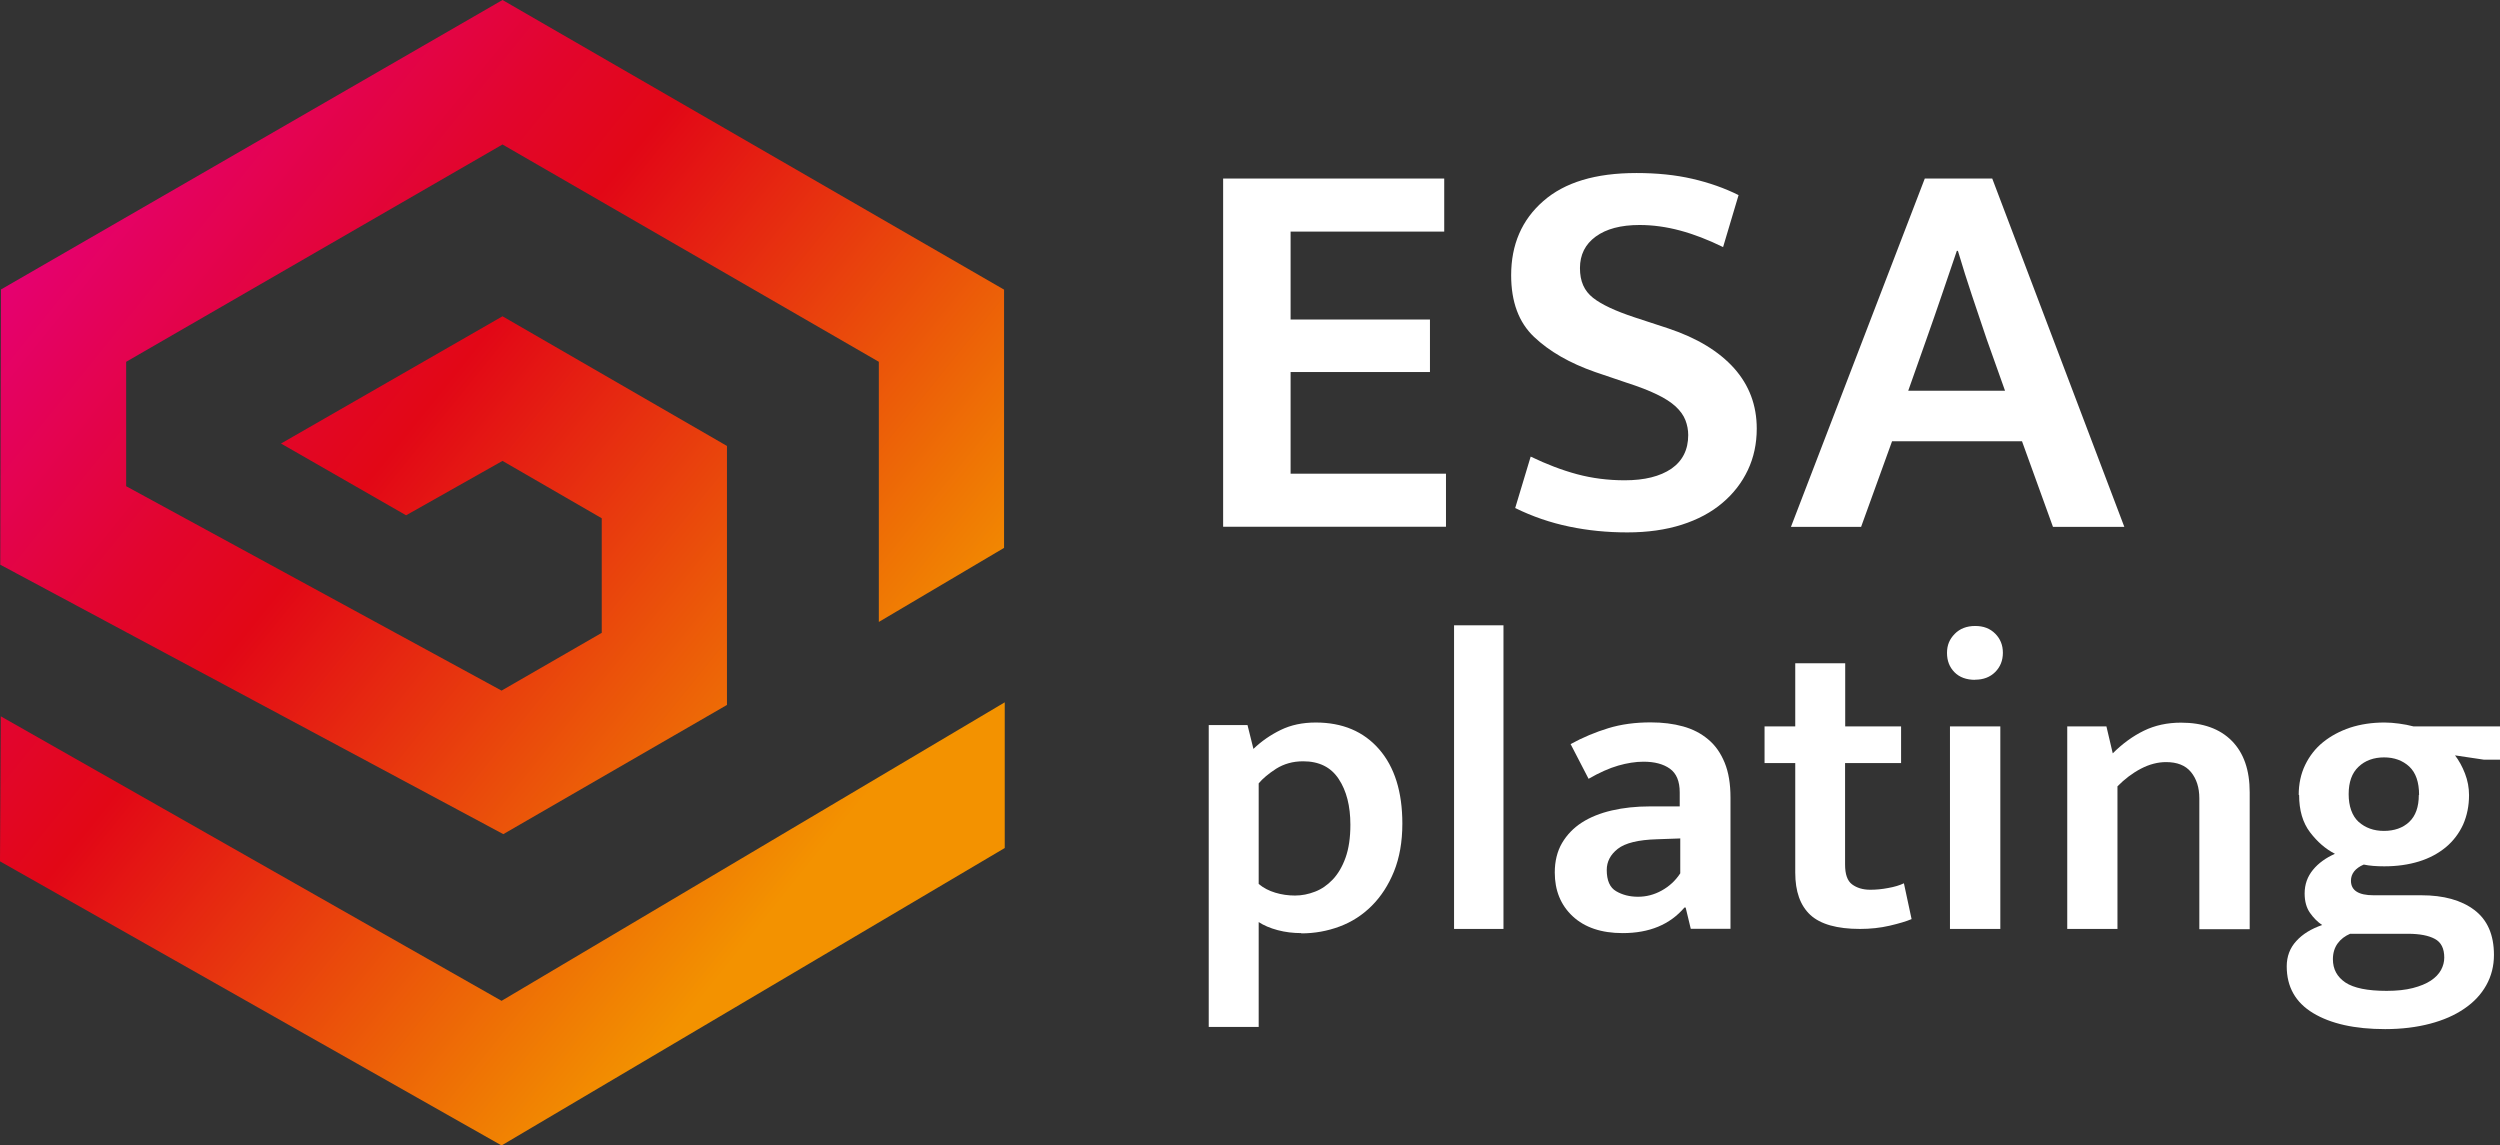 <?xml version="1.0" encoding="UTF-8"?>
<svg id="uuid-4aea010a-a90b-4658-bb11-36791d020b40" data-name="Layer_2" xmlns="http://www.w3.org/2000/svg" xmlns:xlink="http://www.w3.org/1999/xlink" viewBox="0 0 185.67 85.07">
  <rect x="0" y="0" width="185.67" height="85.07" fill="#333333" stroke="none"/>
  <defs>
    <style>
      .uuid-b71ae993-ddc6-4dcb-8fc7-4e1b7d97f493 {
        fill: #fff;
      }

      .uuid-21acb0c6-6ef2-4101-a0b4-a14041643fe8 {
        fill: url(#uuid-c33db727-932e-4976-9375-50040cb718a3);
      }
    </style>
    <linearGradient id="uuid-c33db727-932e-4976-9375-50040cb718a3" data-name="Nepojmenovaný přechod 24" x1="1.21" y1="13.66" x2="61.65" y2="62.38" gradientUnits="userSpaceOnUse">
      <stop offset="0" stop-color="#e6007e"/>
      <stop offset=".07" stop-color="#e5016c"/>
      <stop offset=".32" stop-color="#e2052e"/>
      <stop offset=".44" stop-color="#e20716"/>
      <stop offset=".89" stop-color="#ef7704"/>
      <stop offset="1" stop-color="#f39200"/>
    </linearGradient>
  </defs>
  <g id="uuid-9bcf52ce-4a76-40e0-9207-2ac0cf6d5a5d" data-name="Vrstva_1">
    <path class="uuid-21acb0c6-6ef2-4101-a0b4-a14041643fe8" d="M37.25,85.07L0,63.97l.06-10.77,37.19,21.13,37.37-22.17v10.82s-37.37,22.09-37.37,22.09ZM53.99,52.37v-19.25s-16.67-9.63-16.67-9.63l-16.45,9.45,9.29,5.33,7.16-4.04,7.37,4.26v8.51s-7.44,4.29-7.44,4.29l-27.88-15.18v-9.24s27.95-16.14,27.95-16.14l27.95,16.14v19.32s9.3-5.5,9.3-5.5v-19.18S37.32,0,37.32,0L.07,21.5l-.05,20.44,37.36,20.01,16.6-9.59Z"/>
    <g>
      <path class="uuid-b71ae993-ddc6-4dcb-8fc7-4e1b7d97f493" d="M90.84,13.26h16.42v3.94h-11.41v6.53h10.35v3.9h-10.35v7.55h11.54v3.94h-16.55V13.26Z"/>
      <path class="uuid-b71ae993-ddc6-4dcb-8fc7-4e1b7d97f493" d="M121.52,12.85c1.53,0,2.92.14,4.17.43,1.25.29,2.39.69,3.43,1.21l-1.15,3.86c-1.12-.55-2.19-.96-3.2-1.23-1.01-.27-2.01-.41-3-.41-1.4,0-2.48.29-3.26.86s-1.17,1.35-1.17,2.34.32,1.69.96,2.2c.64.51,1.68.99,3.1,1.46l2.5.82c2.13.71,3.76,1.7,4.89,2.96,1.12,1.26,1.68,2.75,1.68,4.48,0,1.12-.22,2.15-.66,3.08-.44.93-1.07,1.75-1.89,2.44-.82.7-1.83,1.24-3.02,1.62-1.19.38-2.54.57-4.04.57s-2.92-.14-4.31-.43c-1.4-.29-2.74-.75-4.02-1.38l1.15-3.82c1.18.57,2.33,1.01,3.45,1.31,1.12.3,2.3.45,3.53.45,1.48,0,2.63-.29,3.47-.86.83-.58,1.25-1.41,1.25-2.5,0-.38-.07-.75-.21-1.11-.14-.36-.38-.69-.72-1.01-.34-.31-.81-.62-1.4-.9-.59-.29-1.35-.58-2.28-.88l-2.3-.78c-1.89-.66-3.4-1.53-4.54-2.61-1.14-1.08-1.7-2.61-1.7-4.58,0-2.27.79-4.11,2.38-5.5,1.59-1.4,3.89-2.09,6.9-2.09Z"/>
      <path class="uuid-b71ae993-ddc6-4dcb-8fc7-4e1b7d97f493" d="M142.95,13.26h5.01l9.81,25.87h-5.3l-2.3-6.36h-9.65l-2.3,6.36h-5.21l9.94-25.87ZM141.72,29.02h7.19l-1.36-3.82c-.38-1.15-.75-2.23-1.09-3.24-.34-1.01-.69-2.12-1.05-3.33h-.08c-.38,1.12-.75,2.21-1.11,3.26-.36,1.05-.74,2.16-1.15,3.31l-1.35,3.82Z"/>
      <path class="uuid-b71ae993-ddc6-4dcb-8fc7-4e1b7d97f493" d="M96.65,69.3c-.61,0-1.2-.07-1.76-.22-.56-.15-1.03-.35-1.41-.6v7.79h-3.71v-22.42h2.88l.44,1.77c.59-.57,1.27-1.04,2.03-1.41.76-.37,1.62-.55,2.6-.55,1.98,0,3.55.66,4.7,1.98,1.15,1.32,1.73,3.16,1.73,5.53,0,1.35-.21,2.53-.62,3.55-.41,1.01-.96,1.86-1.65,2.55-.69.69-1.48,1.2-2.39,1.54-.91.34-1.86.51-2.85.51ZM96.78,56.54c-.76,0-1.42.19-2,.55-.57.37-1,.73-1.3,1.09v7.47c.36.3.77.51,1.24.65.46.14.95.21,1.46.21s1-.1,1.49-.29c.49-.19.92-.49,1.31-.9s.71-.95.95-1.62c.24-.67.36-1.48.36-2.45,0-1.39-.29-2.53-.87-3.4-.58-.88-1.46-1.31-2.64-1.31Z"/>
      <path class="uuid-b71ae993-ddc6-4dcb-8fc7-4e1b7d97f493" d="M107.99,68.99v-22.55h3.67v22.55h-3.67Z"/>
      <path class="uuid-b71ae993-ddc6-4dcb-8fc7-4e1b7d97f493" d="M116.63,55.27c.93-.51,1.87-.9,2.82-1.19s2-.43,3.14-.43c.89,0,1.69.1,2.41.3.72.2,1.34.52,1.87.97.53.44.93,1.02,1.22,1.73.29.71.43,1.57.43,2.58v9.75h-2.95l-.38-1.58h-.09c-1.08,1.27-2.61,1.9-4.59,1.9-1.58,0-2.82-.42-3.71-1.25s-1.33-1.92-1.33-3.25c0-.84.18-1.57.54-2.19.36-.61.85-1.12,1.47-1.52.62-.4,1.37-.7,2.23-.9.87-.2,1.8-.3,2.82-.3h2.22v-1.04c0-.82-.24-1.41-.73-1.76-.49-.35-1.14-.52-1.96-.52-.59,0-1.22.1-1.88.29s-1.4.52-2.2.98l-1.33-2.57ZM124.77,62.27l-1.71.06c-1.39.04-2.36.28-2.91.71-.55.43-.82.96-.82,1.57,0,.78.23,1.31.7,1.58.46.27,1,.41,1.62.41s1.2-.15,1.76-.46c.56-.31,1.02-.73,1.38-1.28v-2.6Z"/>
      <path class="uuid-b71ae993-ddc6-4dcb-8fc7-4e1b7d97f493" d="M141.18,56.67h-4.15v7.54c0,.72.17,1.21.52,1.47.35.26.8.4,1.35.4.42,0,.87-.04,1.33-.13.46-.08.86-.2,1.17-.35l.57,2.66c-.4.17-.95.33-1.63.49-.69.16-1.42.24-2.2.24-1.71,0-2.94-.35-3.69-1.04-.75-.7-1.12-1.74-1.12-3.14v-8.14h-2.28v-2.72h2.28v-4.69h3.71v4.69h4.15v2.72Z"/>
      <path class="uuid-b71ae993-ddc6-4dcb-8fc7-4e1b7d97f493" d="M146.69,50.49c-.65,0-1.17-.19-1.54-.57s-.55-.85-.55-1.43.19-1.02.57-1.41c.38-.39.89-.59,1.52-.59s1.11.19,1.49.57c.38.38.57.85.57,1.42s-.19,1.05-.57,1.43-.88.57-1.49.57ZM144.82,68.99v-15.04h3.74v15.04h-3.74Z"/>
      <path class="uuid-b71ae993-ddc6-4dcb-8fc7-4e1b7d97f493" d="M157.27,68.99h-3.74v-15.04h2.91l.47,2c.72-.72,1.49-1.28,2.31-1.68s1.74-.6,2.76-.6c1.62,0,2.88.45,3.77,1.35s1.33,2.17,1.33,3.82v10.17h-3.74v-9.72c0-.8-.21-1.45-.62-1.95-.41-.5-1.03-.74-1.85-.74-.61,0-1.24.16-1.87.49-.63.33-1.21.77-1.74,1.31v10.61Z"/>
      <path class="uuid-b71ae993-ddc6-4dcb-8fc7-4e1b7d97f493" d="M170.72,59.04c0-.82.16-1.57.48-2.23s.76-1.23,1.33-1.69,1.24-.82,2.01-1.08c.77-.25,1.62-.38,2.55-.38.34,0,.7.03,1.08.08.38.05.74.12,1.08.21h6.43v2.47h-1.2l-2.15-.32c.29.38.54.83.74,1.35.2.52.3,1.05.3,1.6,0,.8-.15,1.53-.44,2.19-.3.65-.72,1.21-1.28,1.68-.56.46-1.22.82-2,1.06s-1.63.36-2.58.36c-.59,0-1.1-.04-1.52-.13-.63.27-.95.68-.95,1.2,0,.72.56,1.08,1.68,1.08h3.55c1.65,0,2.96.36,3.93,1.09.97.73,1.46,1.84,1.46,3.34,0,.82-.19,1.57-.57,2.25s-.92,1.26-1.63,1.74c-.71.49-1.56.86-2.55,1.12-.99.26-2.1.4-3.33.4-2.26,0-4.04-.4-5.35-1.19-1.31-.79-1.96-1.95-1.96-3.47,0-.74.24-1.37.71-1.88.47-.52,1.11-.91,1.92-1.19-.34-.23-.64-.53-.9-.9-.26-.37-.4-.85-.4-1.44,0-.68.21-1.26.62-1.76.41-.5.96-.89,1.63-1.19-.7-.36-1.31-.89-1.85-1.6-.54-.71-.81-1.63-.81-2.77ZM174.56,69.34c-.4.17-.72.41-.95.73-.23.32-.35.71-.35,1.17,0,.74.31,1.31.93,1.73.62.41,1.64.62,3.06.62.76,0,1.41-.07,1.95-.21.54-.14.98-.32,1.33-.55.35-.23.6-.5.76-.79.16-.3.24-.6.24-.92,0-.68-.23-1.14-.7-1.39-.46-.25-1.13-.38-2-.38h-4.28ZM179.66,59.04c0-.95-.24-1.65-.73-2.11-.49-.45-1.11-.68-1.87-.68s-1.41.23-1.9.7c-.49.46-.73,1.14-.73,2.03s.25,1.61.74,2.06c.5.44,1.12.67,1.88.67s1.41-.22,1.88-.67c.47-.44.71-1.11.71-2Z"/>
    </g>
  </g>
</svg>